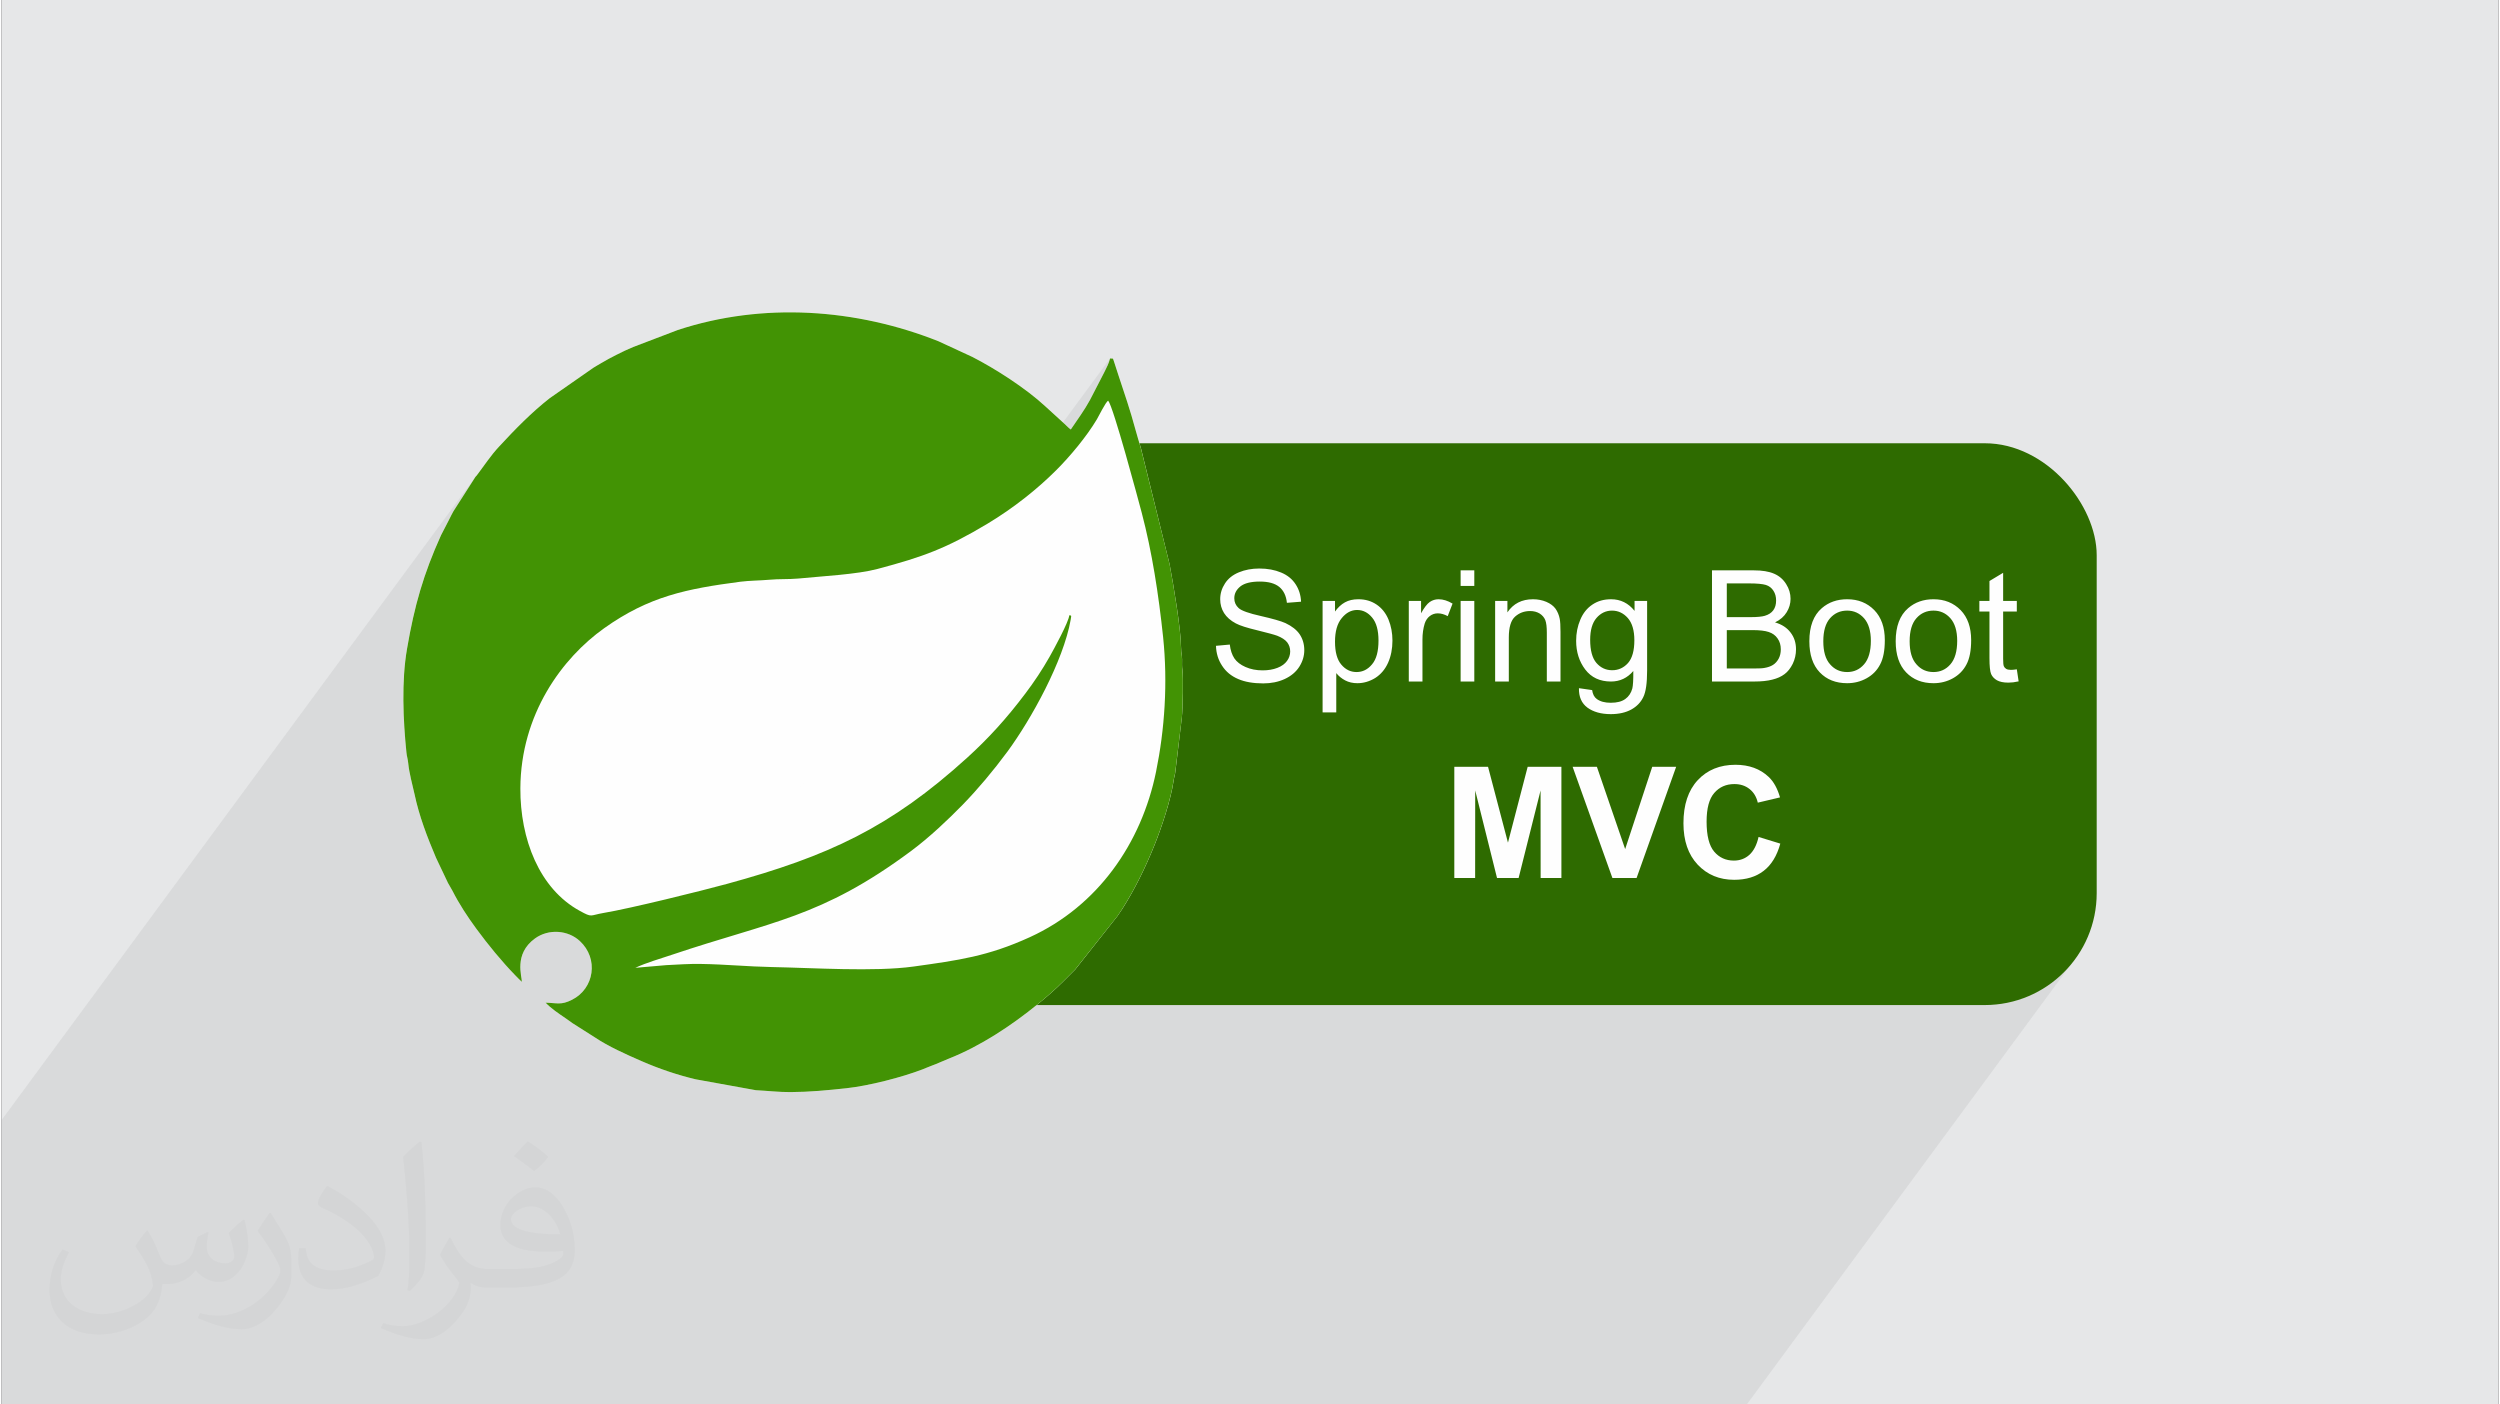 <?xml version="1.0" encoding="UTF-8"?>
<!DOCTYPE svg PUBLIC "-//W3C//DTD SVG 1.0//EN" "http://www.w3.org/TR/2001/REC-SVG-20010904/DTD/svg10.dtd">
<!-- Creator: CorelDRAW 2017 -->
<svg xmlns="http://www.w3.org/2000/svg" xml:space="preserve" width="356px" height="200px" version="1.0" style="shape-rendering:geometricPrecision; text-rendering:geometricPrecision; image-rendering:optimizeQuality; fill-rule:evenodd; clip-rule:evenodd"
viewBox="0 0 35600 20025"
 xmlns:xlink="http://www.w3.org/1999/xlink">
 <rect x="0" y="0" width="35600" height="20025" fill="#333333" stroke="none"/>
 <defs>
  <style type="text/css">
   <![CDATA[
    .fil3 {fill:#2E6B00}
    .fil5 {fill:#429304}
    .fil0 {fill:#E6E7E8}
    .fil4 {fill:#FEFEFE}
    .fil6 {fill:#FEFEFE;fill-rule:nonzero}
    .fil1 {fill:#373435;fill-opacity:0.031}
    .fil2 {fill:#373435;fill-opacity:0.078}
   ]]>
  </style>
 </defs>
 <g id="Layer_x0020_1">
  <g id="_2793241116928">
   <path class="fil0" d="M0 0l35600 0 0 20025 -35600 0 0 -20025z"/>
   <path class="fil1" d="M2082 17547c68,103 112,202 155,312 32,64 49,183 199,183 44,0 107,-14 163,-45 63,-33 111,-83 136,-159l60 -202 146 -72 10 10c-20,76 -25,149 -25,206 0,169 146,233 262,233 68,0 129,-33 129,-95 0,-80 -34,-216 -78,-338 68,-68 136,-136 214,-191l12 6c34,144 53,286 53,381 0,93 -41,196 -75,264 -70,132 -194,237 -344,237 -114,0 -241,-57 -328,-163l-5 0c-82,102 -209,194 -412,194l-63 0c-10,134 -39,229 -83,314 -121,237 -480,404 -818,404 -470,0 -706,-272 -706,-633 0,-223 73,-431 185,-578l92 38c-70,134 -117,261 -117,385 0,338 275,499 592,499 294,0 658,-187 724,-404 -25,-237 -114,-349 -250,-565 41,-72 94,-144 160,-221l12 0 0 0zm5421 -1274c99,62 196,136 291,220 -53,75 -119,143 -201,203 -95,-77 -190,-143 -287,-213 66,-74 131,-146 197,-210l0 0zm51 926c-160,0 -291,105 -291,183 0,167 320,219 703,217 -48,-196 -216,-400 -412,-400zm-359 895c208,0 390,-6 529,-41 155,-40 286,-118 286,-172 0,-14 0,-31 -5,-45 -87,8 -187,8 -274,8 -282,0 -498,-64 -583,-222 -21,-44 -36,-93 -36,-149 0,-153 66,-303 182,-406 97,-85 204,-138 313,-138 197,0 354,158 464,408 60,136 101,293 101,491 0,132 -36,243 -118,326 -153,148 -435,204 -867,204l-196 0 0 0 -51 0c-107,0 -184,-19 -245,-66l-10 0c3,25 5,49 5,72 0,97 -32,221 -97,320 -192,286 -400,410 -580,410 -182,0 -405,-70 -606,-161l36 -70c65,27 155,45 279,45 325,0 752,-313 805,-618 -12,-25 -34,-58 -65,-93 -95,-113 -155,-208 -211,-307 48,-95 92,-171 133,-240l17 -2c139,283 265,446 546,446l44 0 0 0 204 0 0 0zm-1408 299c24,-130 26,-276 26,-413l0 -202c0,-377 -48,-926 -87,-1283 68,-74 163,-160 238,-218l22 6c51,450 63,971 63,1452 0,126 -5,249 -17,340 -7,114 -73,200 -214,332l-31 -14zm-1449 -596c7,177 94,317 398,317 189,0 349,-49 526,-134 32,-14 49,-33 49,-49 0,-111 -85,-258 -228,-392 -139,-126 -323,-237 -495,-311 -59,-25 -78,-52 -78,-77 0,-51 68,-158 124,-235l19 -2c197,103 417,256 580,427 148,157 240,316 240,489 0,128 -39,249 -102,361 -216,109 -446,192 -674,192 -277,0 -466,-130 -466,-436 0,-33 0,-84 12,-150l95 0 0 0zm-501 -503l172 278c63,103 122,215 122,392l0 227c0,183 -117,379 -306,573 -148,132 -279,188 -400,188 -180,0 -386,-56 -624,-159l27 -70c75,20 162,37 269,37 342,-2 692,-252 852,-557 19,-35 26,-68 26,-91 0,-35 -19,-74 -34,-109 -87,-165 -184,-315 -291,-454 56,-88 112,-173 173,-257l14 2 0 0z"/>
   <path class="fil2" d="M23283 8568l-59 80 -12 -11 -38 -28 -41 -23 -43 -19 -45 -13 -48 -7 -49 -3 -38 1 -36 4 -35 6 -34 8 -33 10 -31 13 -30 16 -29 18 -27 20 -26 21 -24 24 -22 26 -21 28 -335 455 0 -182 0 -33 -1 -30 -1 -27 -1 -25 -1 -22 -2 -20 -2 -18 -3 -14 -5 -21 -5 -20 -6 -19 -8 -18 -8 -17 -8 -17 -10 -16 -10 -16 -12 -15 -13 -14 -14 -13 -16 -13 -16 -11 -19 -12 -20 -10 -21 -10 -22 -8 -22 -8 -23 -6 -24 -6 -24 -4 -24 -3 -26 -1 -25 -1 -58 3 -54 9 -51 14 -48 21 -44 26 -40 32 -37 38 -33 44 0 -163 -175 0 -297 404 0 -404 -158 0 158 -214 0 -222 -195 0 -303 413 -12 -1 -17 1 -16 1 -17 3 -15 5 -16 5 -15 7 -15 8 -14 9 -15 11 -14 14 -15 16 -16 19 -64 87 0 -162 -175 0 -260 353 -5 -18 -12 -36 -13 -35 -15 -33 -17 -31 -19 -30 -20 -27 -22 -26 -24 -24 -25 -22 -27 -19 -29 -18 -30 -16 -31 -13 -31 -10 -33 -8 -34 -6 -36 -4 -36 -1 -27 1 -27 2 -25 3 -25 5 -23 6 -23 8 -21 9 -20 10 -19 12 -19 13 -19 14 -18 16 -17 17 -17 18 -17 20 -16 21 0 -151 -177 0 -339 461 -5 -8 -20 -22 -22 -22 -24 -21 -27 -19 -29 -19 -31 -17 -33 -17 -1 0 224 -305 -3 -34 -4 -33 -7 -33 -8 -32 -11 -30 -13 -30 -15 -29 -17 -28 -19 -27 -21 -25 -23 -24 -25 -21 -27 -20 -29 -19 -30 -16 -33 -15 -34 -14 -36 -11 -37 -10 -38 -8 -39 -6 -41 -5 -42 -2 -44 -1 -39 1 -39 2 -37 4 -37 6 -36 8 -35 9 -34 11 -33 13 -32 14 -30 16 -28 18 -26 19 -23 20 -22 23 -20 23 -872 1184 -1 -27 -6 -122 -9 -123 -11 -122 -13 -114 -13 -114 -13 -114 -15 -113 -15 -113 -17 -113 -17 -113 -18 -112 -20 -111 -20 -111 -21 -110 -23 -109 -23 -108 -25 -107 -26 -106 -27 -105 -13 -50 -19 -73 -25 -91 -29 -108 -33 -119 -35 -129 -38 -135 -39 -136 -39 -135 -38 -131 -37 -122 -34 -110 -32 -96 -27 -77 -23 -55 -16 -30 -16 14 -20 27 -7 9 6 -9 -685 930 -18 19 -105 101 -110 100 -116 100 -121 98 -125 95 -15 11 799 -1084 34 -52 36 -51 35 -52 36 -52 34 -52 34 -53 33 -54 31 -54 204 -395 12 -25 12 -24 11 -24 11 -24 11 -24 9 -25 9 -25 4 -18 3 -9 -1 0 1 0 -1726 2343 -21 13 -108 63 -102 58 -97 54 -95 50 -91 45 -90 43 -89 39 -89 37 -89 35 -91 33 -94 32 -96 31 -14 5 0 -77 8 -162 24 -158 40 -153 54 -146 67 -140 80 -131 -821 1115 -127 21 -143 19 -149 16 -153 15 -151 13 -147 12 -137 13 -51 3 -51 3 -52 1 -52 1 -52 1 -51 1 -52 3 -50 4 -48 3 -51 4 -53 2 -54 3 -54 3 -53 3 -51 4 -47 6 -142 19 -136 19 -132 21 -128 23 -124 24 -122 28 -119 30 -117 34 -115 38 -115 43 -114 48 -114 54 -114 60 -116 66 -117 74 -119 82 -112 84 -111 93 -109 101 -107 110 -103 117 -98 126 -9 13 9 -13 -1826 2477 -23 -57 -43 -112 -40 -112 -39 -114 -35 -114 -31 -116 -18 -78 -9 -39 -4 -17 -8 -35 -12 -54 -13 -55 -13 -56 -12 -56 -11 -57 -9 -56 -7 -57 -3 -21 -3 -20 -4 -19 -3 -18 -4 -17 -3 -18 -3 -17 -2 -18 -9 -89 -8 -91 -7 -91 -7 -93 -5 -94 -4 -95 -3 -95 -2 -95 0 -95 2 -95 3 -94 5 -93 7 -93 10 -91 11 -89 14 -88 20 -114 20 -110 22 -107 23 -105 0 0 24 -102 0 0 25 -100 0 0 26 -99 29 -97 29 -97 32 -97 33 -96 36 -97 38 -98 40 -99 42 -100 0 0 46 -102 119 -228 7 -15 7 -14 6 -14 7 -14 7 -14 8 -14 8 -14 9 -15 313 -489 4 -7 1 0 -5 6 -7 9 6 -8 -6756 9170 0 1 0 0 0 1 0 0 0 0 0 62 0 2 0 32 0 2 0 66 0 962 0 1470 0 1 0 182 0 1 0 564 0 0 0 709 263 0 0 0 175 0 13 0 0 0 438 0 1 0 36 0 108 0 0 0 736 0 1 0 123 0 390 0 395 0 0 0 4 0 27 0 111 0 157 0 0 0 84 0 315 0 1 0 41 0 117 0 74 0 104 0 238 0 1 0 27 0 1 0 153 0 1 0 315 0 1 0 138 0 0 0 218 0 11 0 0 0 16 0 20 0 0 0 6 0 5 0 10 0 6 0 1 0 0 0 67 0 3 0 16 0 1 0 35 0 1 0 220 0 4 0 1 0 6 0 33 0 15 0 1 0 69 0 169 0 1 0 862 0 96 0 408 0 44 0 1 0 39 0 27 0 0 0 89 0 39 0 1 0 0 0 24 0 252 0 46 0 1 0 31 0 1 0 481 0 436 0 99 0 222 0 1 0 95 0 241 0 287 0 184 0 82 0 1 0 86 0 1 0 51 0 64 0 55 0 1 0 224 0 132 0 1 0 167 0 122 0 51 0 0 0 4 0 111 0 8 0 1 0 45 0 1 0 16 0 25 0 0 0 68 0 501 0 276 0 136 0 6 0 33 0 119 0 10 0 65 0 49 0 30 0 165 0 38 0 63 0 25 0 37 0 158 0 107 0 190 0 175 0 120 0 149 0 105 0 492 0 119 0 232 0 231 0 17 0 66 0 72 0 209 0 105 0 19 0 56 0 38 0 114 0 228 0 77 0 13 0 50 0 33 0 51 0 75 0 54 0 218 0 12 0 63 0 51 0 228 0 137 0 245 0 128 0 30 0 51 0 153 0 61 0 45 0 137 0 192 0 68 0 47 0 146 0 14 0 29 0 184 0 788 0 23 0 174 0 39 0 23 0 49 0 64 0 316 0 75 0 149 0 65 0 43 0 101 0 110 0 85 0 111 0 40 0 44 0 110 0 608 0 153 0 3717 0 4624 -6277 -103 113 -114 103 -122 93 -132 80 -140 67 -146 54 -152 39 -158 25 -163 8 -2916 0 3399 -4615 -26 -172 -13 2 -12 2 -12 1 -11 1 -10 1 -10 1 -9 0 -8 0 -10 0 -10 -1 -10 -1 -8 -2 -8 -1 -7 -3 -7 -3 -6 -3 -6 -4 -5 -4 -5 -4 -4 -5 -4 -4 -4 -6 -3 -5 -3 -6 -2 -7 -2 -9 -2 -10 -1 -13 -1 -14 -1 -16 -1 -18 0 -20 0 -409 195 -264 0 -151 -195 0 0 -401 -195 117 -356 484 -20 -29 -35 -40 -39 -36 -42 -32 -44 -26 -47 -22 -50 -17 -53 -12 -55 -8 -57 -2 -53 2 -50 6 -48 10 -46 14 -44 18 -42 22 -40 25 -38 30 -42 41 -36 46 -256 348 -2 -46 -7 -63 -11 -59 -17 -55 -21 -51 -26 -48 -30 -45 -35 -40 -39 -36 -42 -32 -44 -26 -47 -22 -50 -17 -53 -12 -55 -8 -57 -2 -53 2 -50 6 -48 10 -46 14 -44 18 -42 22 -40 25 -38 30 -42 41 -36 46 -300 407 -1 -6 -9 -31 -10 -29 -14 -28 -15 -27 -19 -26 -20 -25 -22 -23 -25 -20 -26 -19 -29 -17 -31 -15 -19 -8 103 -140 14 -22 13 -23 11 -23 10 -23 8 -24 6 -24 4 -24 3 -25 0 -25 -1 -27 -3 -27 -4 -27 -7 -26 -9 -26 -11 -26 -12 -25 -15 -25 -16 -25 -18 -22 -19 -21 -21 -19 -22 -18 -24 -16 -25 -15 -27 -13 -28 -11 -31 -10 -33 -8 -35 -7 -38 -5 -40 -4 -42 -2 -44 -1 -595 0 -925 1257 0 -821 -179 0z"/>
   <g>
    <rect class="fil3" x="12913" y="6320" width="16959" height="8010" rx="1596" ry="1596"/>
    <g>
     <path class="fil4" d="M7418 13999c5,-74 -119,-396 188,-619 196,-141 472,-119 640,37 272,251 206,678 -112,838 -156,79 -214,45 -377,41 71,77 196,161 283,220 39,26 62,45 101,72l309 197c207,138 453,247 680,346 247,108 511,197 768,258l857 155c162,8 328,28 493,27 269,-1 531,-26 798,-55 319,-34 792,-156 1089,-270 46,-18 79,-34 124,-50 89,-32 156,-66 245,-101 452,-178 900,-475 1272,-780 129,-104 243,-203 360,-320 61,-61 112,-112 173,-173l600 -759c25,-37 47,-68 70,-103 182,-286 335,-601 460,-912 101,-250 234,-649 272,-915 10,-70 20,-76 27,-146l91 -761c13,-114 22,-579 8,-670 -8,-55 -5,-98 -5,-155 -1,-74 -14,-84 -14,-159 -3,-277 -108,-898 -164,-1196l-409 -1656c-25,-89 -55,-179 -79,-267 -70,-266 -158,-523 -244,-782l-62 -191c-21,-49 5,-34 -55,-39 -17,74 -50,131 -82,198l-204 395c-80,147 -181,283 -273,420 -37,-25 -57,-52 -91,-82l-272 -248c-281,-260 -718,-540 -1042,-705l-482 -223c-1174,-467 -2504,-560 -3717,-161l-636 243c-86,35 -158,71 -236,110 -74,37 -152,79 -224,122 -41,25 -72,40 -109,65l-621 432c-262,206 -495,446 -722,690 -118,127 -213,274 -319,412l-12 14c-2,2 -5,5 -6,7l-313 489c-25,41 -39,75 -59,114l-119 228c-248,551 -380,1005 -485,1620 -79,464 -55,1012 -7,1481 5,49 19,89 25,148 15,151 60,305 89,443 67,313 183,614 306,906l173 362c24,46 39,63 62,110 95,188 215,370 340,539 172,235 358,461 558,669 32,33 61,60 91,90l0 0z"/>
     <path class="fil4" d="M15244 8837c5,-48 22,-64 -20,-64 -5,90 -222,488 -281,592 -102,181 -223,361 -344,522 -276,365 -532,644 -830,916 -1098,997 -1979,1404 -3425,1799 -373,102 -1383,352 -1761,415 -199,34 -155,70 -336,-29 -582,-317 -852,-1029 -849,-1747 4,-1058 596,-1858 1194,-2284 642,-456 1176,-562 1944,-663 123,-16 288,-17 411,-28 134,-13 278,-5 411,-17 353,-35 838,-59 1132,-137 651,-173 981,-293 1568,-645 375,-225 711,-494 981,-764 191,-190 434,-480 579,-725 26,-44 127,-250 161,-265 73,86 426,1398 477,1597 148,557 243,1166 306,1773 67,652 23,1315 -101,1922 -208,1017 -830,1914 -1799,2357 -598,273 -1016,329 -1661,419 -555,77 -1443,18 -2019,7 -330,-6 -667,-39 -1000,-44 -181,-4 -331,9 -506,17l-438 38c157,-74 346,-127 520,-186 1419,-478 2124,-524 3410,-1479 266,-197 533,-451 738,-661 213,-220 433,-480 639,-760 340,-463 795,-1286 899,-1876l0 0z"/>
     <path class="fil4" d="M11375 11212c42,0 25,16 20,64 44,-55 8,1 31,-84 5,-19 12,-20 12,-45 1,-57 -8,-31 -14,-40l-13 18c-8,18 -5,16 -11,30 -10,26 -13,26 -25,57l0 0z"/>
     <path class="fil5" d="M15243 8837c5,-48 22,-64 -20,-64 -5,90 -222,488 -281,592 -102,181 -222,361 -344,522 -275,365 -531,644 -830,916 -1098,997 -1980,1404 -3424,1799 -373,102 -1384,352 -1762,415 -199,34 -155,70 -336,-29 -582,-317 -852,-1029 -849,-1747 5,-1058 596,-1858 1195,-2284 641,-456 1176,-562 1943,-663 123,-16 288,-17 411,-28 135,-13 279,-5 411,-17 353,-35 839,-59 1132,-137 651,-173 981,-293 1568,-645 374,-225 711,-494 981,-764 191,-190 434,-480 579,-725 26,-44 127,-250 161,-265 74,86 425,1398 478,1597 147,557 241,1166 305,1773 68,652 23,1315 -101,1922 -208,1017 -829,1914 -1799,2357 -598,273 -1015,329 -1660,419 -555,77 -1443,18 -2020,7 -329,-6 -666,-39 -1000,-44 -182,-4 -331,9 -506,17l-439 38c158,-74 347,-127 522,-186 1419,-478 2123,-524 3409,-1479 265,-197 532,-451 737,-661 214,-220 433,-480 640,-760 339,-463 794,-1286 899,-1876l0 0zm-7825 5162c4,-74 -120,-396 188,-619 195,-141 471,-119 639,37 272,251 207,678 -112,838 -156,79 -213,45 -376,41 70,77 195,161 282,220 39,26 62,45 101,72l310 197c206,138 452,247 679,346 247,108 511,197 769,258l856 155c162,8 328,28 494,27 269,-1 530,-26 797,-55 319,-34 793,-156 1089,-270 47,-18 79,-34 124,-50 89,-32 156,-66 245,-101 452,-178 900,-475 1273,-780 128,-104 242,-203 359,-320 61,-61 112,-112 173,-173l601 -759c24,-37 47,-68 69,-103 182,-286 335,-601 460,-912 101,-250 234,-649 272,-915 10,-70 20,-76 27,-146l92 -761c12,-114 21,-579 7,-670 -8,-55 -4,-98 -5,-155 -1,-74 -13,-84 -14,-159 -2,-277 -108,-898 -163,-1196l-410 -1656c-25,-89 -55,-179 -78,-267 -71,-266 -159,-523 -245,-782l-62 -191c-21,-49 5,-34 -54,-39 -18,74 -51,131 -83,198l-204 395c-80,147 -181,283 -273,420 -37,-25 -56,-52 -91,-82l-272 -248c-280,-260 -718,-540 -1041,-705l-482 -223c-1174,-467 -2505,-560 -3717,-161l-637 243c-86,35 -158,71 -236,110 -74,37 -152,79 -224,122 -40,25 -71,40 -109,65l-620 432c-263,206 -496,446 -722,690 -119,127 -214,274 -319,412l-13 14c-1,2 -4,5 -6,7l-313 489c-24,41 -39,75 -59,114l-118 228c-249,551 -380,1005 -485,1620 -80,464 -56,1012 -8,1481 5,49 19,89 25,148 15,151 60,305 90,443 66,313 182,614 306,906l172 362c24,46 39,63 63,110 95,188 215,370 339,539 173,235 358,461 559,669 31,33 60,60 91,90l0 0z"/>
    </g>
    <g>
     <path class="fil6" d="M17315 9208l197 -18c9,80 31,145 65,197 34,50 88,92 159,123 72,32 154,48 244,48 80,0 150,-12 211,-36 62,-24 107,-57 137,-99 30,-41 45,-87 45,-135 0,-50 -15,-93 -43,-130 -29,-37 -77,-68 -143,-94 -43,-16 -137,-41 -282,-77 -146,-35 -248,-67 -306,-98 -76,-40 -132,-90 -169,-148 -37,-59 -55,-125 -55,-198 0,-80 23,-155 68,-224 45,-70 111,-123 199,-159 87,-36 184,-54 290,-54 118,0 221,19 311,57 90,37 159,93 207,167 48,73 74,156 78,249l-202 16c-10,-100 -47,-176 -109,-227 -63,-51 -155,-76 -277,-76 -126,0 -219,23 -277,69 -58,47 -87,103 -87,169 0,56 21,103 62,140 40,37 145,75 316,113 170,39 287,72 351,101 91,43 160,96 204,161 43,65 65,140 65,225 0,84 -24,163 -72,238 -48,74 -117,132 -208,174 -90,41 -192,62 -305,62 -143,0 -263,-21 -359,-63 -98,-42 -173,-104 -228,-189 -55,-83 -84,-178 -87,-284zm1520 949l0 -1589 177 0 0 151c42,-58 89,-102 142,-131 52,-29 116,-44 191,-44 98,0 185,25 260,76 74,50 131,121 169,212 38,92 57,193 57,302 0,117 -21,223 -63,317 -42,93 -103,165 -183,216 -81,49 -165,74 -254,74 -64,0 -123,-13 -174,-40 -52,-28 -94,-62 -127,-104l0 560 -195 0zm177 -1007c0,147 30,256 90,326 60,71 132,106 217,106 86,0 160,-36 221,-110 62,-73 92,-185 92,-339 0,-146 -30,-255 -90,-327 -60,-73 -132,-109 -215,-109 -83,0 -156,39 -219,116 -64,77 -96,189 -96,337zm1052 567l0 -1149 175 0 0 176c45,-81 86,-135 124,-161 38,-26 80,-39 125,-39 66,0 132,21 200,62l-69 179c-47,-26 -95,-40 -142,-40 -42,0 -80,13 -114,39 -33,25 -57,61 -72,106 -21,69 -32,145 -32,227l0 600 -195 0zm739 -1363l0 -222 195 0 0 222 -195 0zm0 1363l0 -1149 195 0 0 1149 -195 0zm492 0l0 -1149 175 0 0 163c84,-125 206,-187 365,-187 69,0 132,13 190,37 58,25 102,58 131,98 28,40 49,88 60,144 7,36 11,99 11,189l0 705 -195 0 0 -698c0,-79 -7,-139 -22,-178 -16,-39 -43,-70 -81,-94 -38,-23 -84,-35 -135,-35 -83,0 -154,26 -214,79 -60,53 -90,153 -90,299l0 627 -195 0zm1195 95l188 27c8,58 30,101 66,127 49,36 115,54 199,54 90,0 159,-18 208,-54 49,-35 83,-86 100,-150 10,-40 15,-123 14,-249 -85,100 -191,150 -318,150 -158,0 -280,-57 -367,-171 -86,-113 -130,-250 -130,-409 0,-109 20,-210 60,-303 39,-93 97,-164 172,-214 75,-51 164,-76 266,-76 135,0 247,55 335,166l0 -142 179 0 0 992c0,179 -18,306 -55,380 -36,75 -94,134 -172,177 -79,43 -176,65 -291,65 -137,0 -248,-31 -332,-92 -84,-62 -125,-154 -122,-278zm160 -689c0,150 30,260 89,329 60,69 135,104 225,104 90,0 165,-35 226,-103 60,-69 90,-177 90,-324 0,-140 -31,-246 -93,-317 -63,-71 -138,-106 -226,-106 -86,0 -160,35 -221,105 -60,70 -90,174 -90,312zm1737 594l0 -1585 595 0c121,0 218,16 291,48 74,32 131,82 172,149 42,66 62,136 62,209 0,67 -18,131 -55,191 -36,60 -91,108 -166,145 96,28 170,76 221,144 52,67 78,147 78,239 0,75 -16,144 -47,208 -32,64 -71,113 -117,147 -46,35 -104,61 -173,78 -70,18 -155,27 -256,27l-605 0zm211 -918l342 0c93,0 160,-7 200,-19 54,-16 94,-42 121,-79 27,-37 40,-83 40,-139 0,-53 -12,-99 -38,-139 -25,-40 -61,-68 -108,-83 -46,-14 -127,-22 -240,-22l-317 0 0 481zm0 732l394 0c68,0 116,-2 144,-8 47,-8 88,-22 121,-43 32,-20 59,-50 80,-88 21,-39 31,-84 31,-134 0,-60 -15,-111 -46,-155 -30,-44 -72,-74 -126,-92 -53,-18 -131,-27 -232,-27l-366 0 0 547zm1177 -388c0,-212 59,-370 178,-472 98,-85 219,-127 361,-127 157,0 286,52 387,155 100,103 150,246 150,427 0,148 -22,264 -67,348 -44,85 -108,150 -193,197 -85,47 -177,70 -277,70 -161,0 -291,-51 -390,-154 -99,-103 -149,-251 -149,-444zm199 0c0,147 32,257 97,329 64,74 145,110 243,110 96,0 177,-36 241,-110 64,-73 97,-185 97,-335 0,-142 -33,-249 -97,-322 -65,-73 -145,-109 -241,-109 -98,0 -179,36 -243,108 -65,73 -97,183 -97,329zm1032 0c0,-212 59,-370 178,-472 98,-85 219,-127 361,-127 157,0 286,52 387,155 100,103 150,246 150,427 0,148 -22,264 -67,348 -44,85 -109,150 -193,197 -85,47 -177,70 -277,70 -161,0 -291,-51 -390,-154 -99,-103 -149,-251 -149,-444zm199 0c0,147 32,257 97,329 64,74 145,110 243,110 96,0 177,-36 241,-110 64,-73 97,-185 97,-335 0,-142 -33,-249 -97,-322 -65,-73 -145,-109 -241,-109 -98,0 -179,36 -243,108 -65,73 -97,183 -97,329zm1528 400l26 172c-54,12 -103,18 -146,18 -71,0 -125,-12 -164,-34 -39,-23 -66,-52 -82,-88 -16,-37 -24,-113 -24,-230l0 -662 -144 0 0 -151 144 0 0 -284 195 -117 0 401 195 0 0 151 -195 0 0 673c0,55 3,91 10,107 7,16 18,28 34,38 15,9 37,14 66,14 21,0 50,-2 85,-8z"/>
     <path class="fil6" d="M20713 12518l0 -1585 481 0 284 1081 281 -1081 481 0 0 1585 -296 0 -1 -1248 -313 1248 -308 0 -311 -1248 -1 1248 -297 0zm2254 0l-567 -1585 346 0 403 1173 386 -1173 341 0 -564 1585 -345 0zm2084 -585l310 95c-48,175 -127,304 -238,389 -110,85 -250,127 -420,127 -211,0 -384,-72 -520,-216 -135,-144 -203,-340 -203,-590 0,-264 68,-469 204,-615 136,-146 316,-219 538,-219 194,0 351,58 472,172 73,68 126,166 163,293l-317 75c-19,-82 -58,-147 -117,-194 -60,-48 -132,-71 -217,-71 -118,0 -213,42 -286,126 -74,84 -110,221 -110,410 0,199 36,342 108,427 72,85 166,128 281,128 86,0 159,-27 220,-81 61,-55 106,-140 132,-256z"/>
    </g>
   </g>
  </g>
 </g>
</svg>

